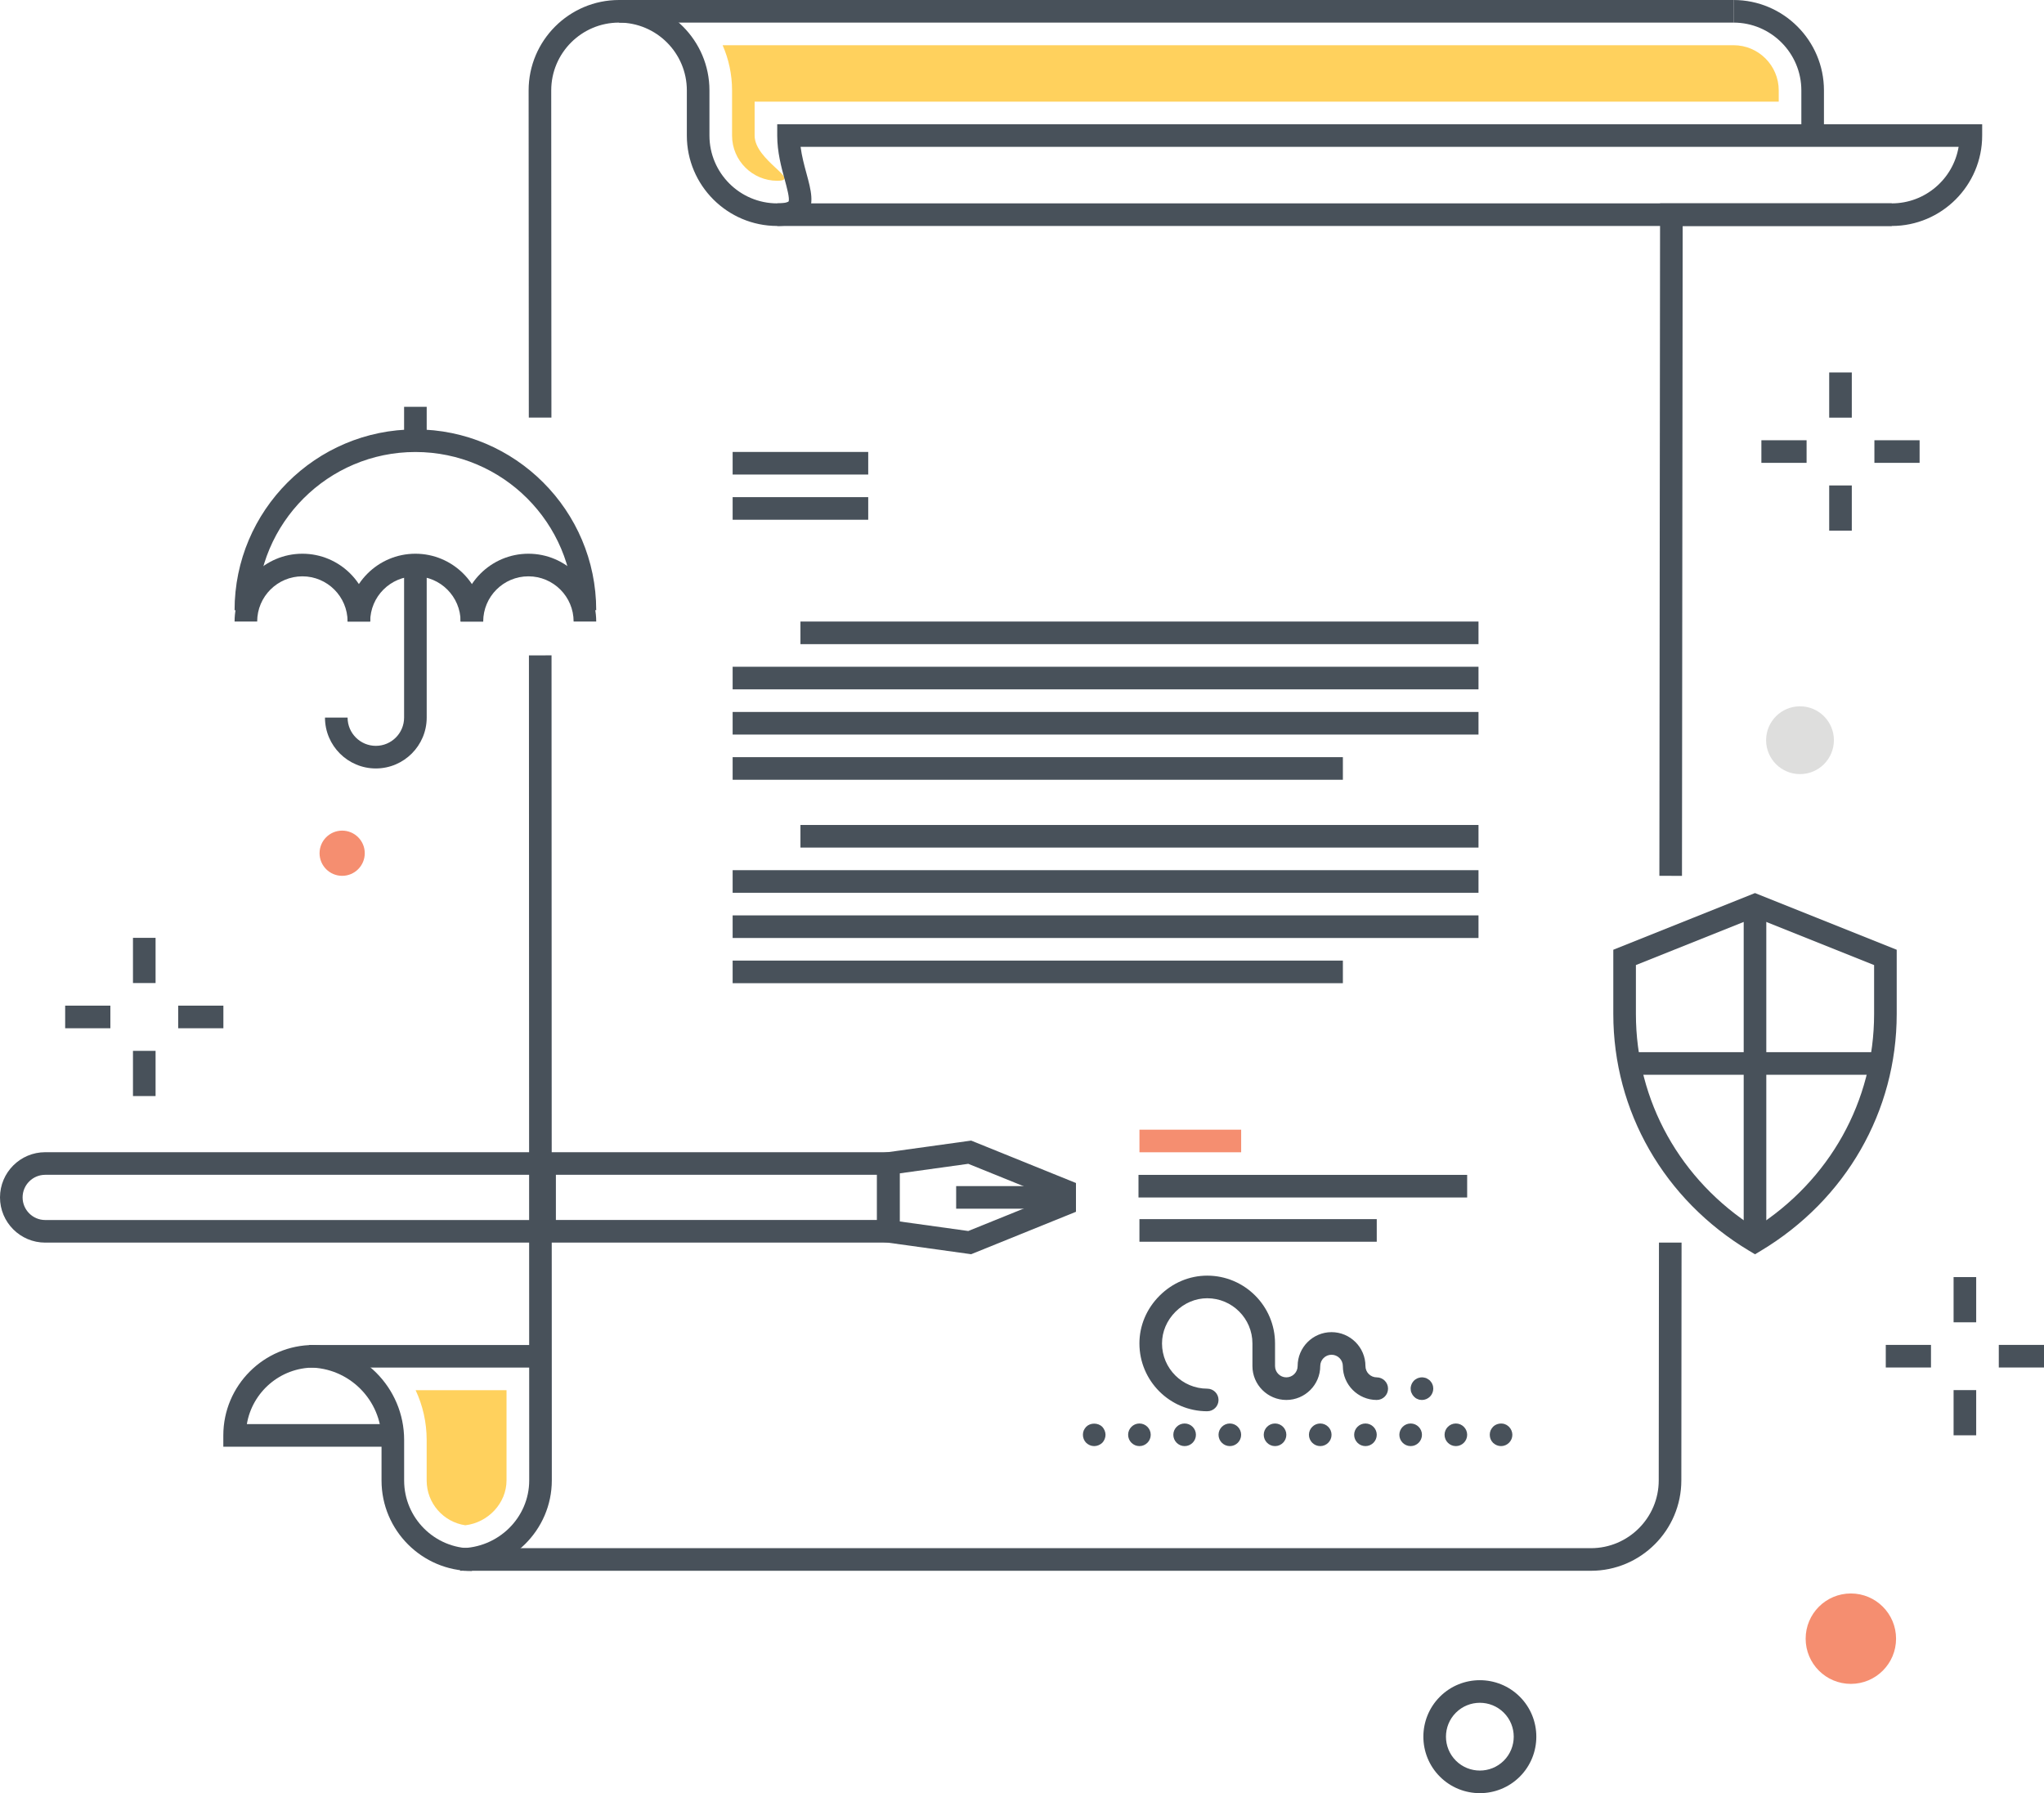 <?xml version="1.0" encoding="utf-8"?>
<!-- Generator: Adobe Illustrator 20.1.0, SVG Export Plug-In . SVG Version: 6.00 Build 0)  -->
<svg version="1.1" id="Layer_1" xmlns="http://www.w3.org/2000/svg" xmlns:xlink="http://www.w3.org/1999/xlink" x="0px" y="0px"
	 viewBox="0 0 180.862 158.666" style="enable-background:new 0 0 180.862 158.666;" xml:space="preserve">
<title>Color line, contract policy insuranceconcept illustration, icon</title>
<desc>Color line, contract policy insurance concept illustration, icon, background and graphics. The illustration is colorful, flat, vector, pixel perfect, suitable for web and print. It is linear stokes and fills.</desc>
<style type="text/css">
	.st0{fill:#48515A;}
	.st1{fill:#FFD15D;}
	.st2{fill:#F58E70;}
	.st3{fill:none;stroke:#48515A;stroke-width:2;stroke-miterlimit:10;}
	.st4{fill:#DEDEDD;}
	.st5{fill:#475059;}
</style>
<g>
	<g>
		<g>
			<g>
				<g>
					<g>
						<g>
							<g>
								<g>
									<path class="st0" d="M161.391,11.995h-2V8c0-3.308-2.691-6-6-6v-2
										c4.411,0,8,3.588,8,8V11.995z"/>
								</g>
								<g>
									<rect x="68.775" y="17.995" class="st0" width="98.615" height="2"/>
								</g>
								<g>
									<rect x="54.775" y="0" class="st0" width="98.615" height="2"/>
								</g>
								<g>
									<path class="st1" d="M157.39,8l0,0.994L66.772,8.995l0,3
										c0,2.206,4.209,4,2.004,4s-4-1.794-4-4
										l-0-3.994c-0-1.421-0.298-2.774-0.835-4l89.45,0
										C155.596,4,157.39,5.795,157.39,8z"/>
								</g>
								<g>
									<rect x="100.739" y="103.958" class="st0" width="29.082" height="2"/>
								</g>
								<g>
									<rect x="100.822" y="107.874" class="st0" width="20.999" height="2"/>
								</g>
								<g>
									<path class="st0" d="M106.821,124.874c-3.309,0-6-2.691-6-6
										c-0.001-1.574,0.631-3.073,1.779-4.221
										c1.147-1.147,2.646-1.779,4.221-1.779c3.309,0,6,2.692,6,6v2
										c0,0.551,0.448,1,0.999,1c0.552,0,1.001-0.449,1.001-1c0-1.654,1.346-3,2.999-3
										c1.654,0,3.001,1.346,3.001,3c0,0.551,0.448,1,0.999,1c0.553,0,1,0.448,1,1
										s-0.447,1-1,1c-1.653,0-2.999-1.346-2.999-3c0-0.551-0.448-1-1-1s-1,0.449-1,1
										c0,1.654-1.346,3-3,3s-3-1.346-3-3v-2c0-2.205-1.795-4-4-4
										c-1.04,0-2.037,0.424-2.807,1.194c-0.771,0.77-1.193,1.766-1.193,2.806
										c0,2.206,1.794,4,4,4c0.553,0,1,0.448,1,1S107.374,124.874,106.821,124.874z"/>
								</g>
								<g>
									<path class="st0" d="M125.821,123.876c-0.069,0-0.13-0.01-0.199-0.02
										c-0.061-0.01-0.12-0.03-0.181-0.06
										c-0.06-0.02-0.12-0.05-0.18-0.09
										c-0.05-0.04-0.1-0.08-0.15-0.13
										c-0.09-0.09-0.159-0.2-0.21-0.32c-0.06-0.12-0.08-0.25-0.08-0.38
										c0-0.07,0-0.13,0.021-0.2c0.01-0.06,0.03-0.12,0.06-0.19
										c0.021-0.06,0.051-0.11,0.091-0.17
										c0.029-0.05,0.079-0.1,0.119-0.15
										c0.051-0.05,0.101-0.09,0.15-0.12
										c0.06-0.04,0.12-0.07,0.18-0.1
										c0.061-0.02,0.12-0.04,0.181-0.05c0.13-0.03,0.27-0.03,0.39,0
										c0.07,0.01,0.13,0.03,0.19,0.05
										c0.06,0.03,0.119,0.06,0.17,0.1
										c0.06,0.03,0.109,0.07,0.16,0.12
										c0.039,0.05,0.079,0.1,0.119,0.15
										c0.04,0.06,0.07,0.11,0.091,0.17
										c0.029,0.07,0.05,0.13,0.06,0.19
										c0.01,0.07,0.02,0.13,0.02,0.2c0,0.13-0.029,0.26-0.079,0.38
										c-0.051,0.12-0.12,0.23-0.21,0.32
										C126.342,123.767,126.082,123.876,125.821,123.876z"/>
								</g>
								<g>
									<g>
										<path class="st0" d="M96.821,127.957c-0.27,0-0.52-0.11-0.71-0.29
											c-0.189-0.19-0.29-0.45-0.29-0.71c0-0.13,0.021-0.26,0.07-0.38
											c0.05-0.12,0.13-0.23,0.22-0.33c0.37-0.37,1.04-0.37,1.421,0
											c0.09,0.1,0.159,0.21,0.21,0.33c0.05,0.12,0.079,0.25,0.079,0.38
											c0,0.26-0.109,0.52-0.289,0.71
											C97.342,127.846,97.082,127.957,96.821,127.957z"/>
									</g>
									<g>
										<path class="st0" d="M127.821,126.957c0-0.55,0.45-1,1-1l0,0c0.551,0,1,0.45,1,1l0,0
											c0,0.55-0.449,1-1,1l0,0C128.271,127.957,127.821,127.506,127.821,126.957z
											 M123.821,126.957c0-0.55,0.45-1,1-1l0,0c0.551,0,1,0.45,1,1l0,0c0,0.55-0.449,1-1,1
											l0,0C124.271,127.957,123.821,127.506,123.821,126.957z M119.821,126.957
											c0-0.55,0.45-1,1-1l0,0c0.551,0,1,0.45,1,1l0,0c0,0.55-0.449,1-1,1l0,0
											C120.271,127.957,119.821,127.506,119.821,126.957z M115.821,126.957
											c0-0.55,0.45-1,1-1l0,0c0.551,0,1,0.45,1,1l0,0c0,0.55-0.449,1-1,1l0,0
											C116.271,127.957,115.821,127.506,115.821,126.957z M111.821,126.957
											c0-0.55,0.45-1,1-1l0,0c0.551,0,1,0.45,1,1l0,0c0,0.55-0.449,1-1,1l0,0
											C112.271,127.957,111.821,127.506,111.821,126.957z M107.821,126.957
											c0-0.55,0.45-1,1-1l0,0c0.551,0,1,0.45,1,1l0,0c0,0.55-0.449,1-1,1l0,0
											C108.271,127.957,107.821,127.506,107.821,126.957z M103.821,126.957
											c0-0.55,0.45-1,1-1l0,0c0.551,0,1,0.45,1,1l0,0c0,0.55-0.449,1-1,1l0,0
											C104.271,127.957,103.821,127.506,103.821,126.957z M99.821,126.957
											c0-0.55,0.45-1,1-1l0,0c0.551,0,1,0.45,1,1l0,0c0,0.55-0.449,1-1,1l0,0
											C100.271,127.957,99.821,127.506,99.821,126.957z"/>
									</g>
									<g>
										<path class="st0" d="M132.821,127.957c-0.27,0-0.52-0.11-0.71-0.29
											c-0.189-0.19-0.29-0.44-0.29-0.71c0-0.13,0.021-0.26,0.07-0.38
											c0.05-0.12,0.13-0.23,0.22-0.33
											c0.23-0.23,0.58-0.33,0.9-0.27
											c0.07,0.01,0.13,0.03,0.19,0.06
											c0.06,0.02,0.119,0.05,0.17,0.09
											c0.06,0.04,0.109,0.08,0.149,0.12
											c0.101,0.1,0.17,0.21,0.221,0.33c0.05,0.12,0.079,0.25,0.079,0.38
											c0,0.27-0.109,0.52-0.3,0.71
											C133.342,127.846,133.082,127.957,132.821,127.957z"/>
									</g>
								</g>
								<g>
									<rect x="100.824" y="99.958" class="st2" width="8.999" height="2"/>
								</g>
								<g>
									<rect x="64.827" y="39.99" class="st0" width="11.997" height="2"/>
								</g>
								<g>
									<rect x="64.827" y="43.99" class="st0" width="11.997" height="2"/>
								</g>
								<g>
									<rect x="70.827" y="54.997" class="st0" width="59.997" height="2"/>
								</g>
								<g>
									<rect x="64.827" y="58.997" class="st0" width="65.997" height="2"/>
								</g>
								<g>
									<rect x="64.827" y="62.997" class="st0" width="65.997" height="2"/>
								</g>
								<g>
									<rect x="64.827" y="66.997" class="st0" width="53.997" height="2"/>
								</g>
								<g>
									<path class="st3" d="M130.824,39.987"/>
								</g>
								<g>
									<path class="st3" d="M118.824,39.987"/>
								</g>
								<g>
									<path class="st0" d="M40.712,138.989v-2c3.372,0,6.115-2.691,6.115-6l-0.025-72.999
										l2-0.001l0.025,73C48.827,135.4,45.187,138.989,40.712,138.989z"/>
								</g>
								<g>
									<path class="st0" d="M148.829,77.499l-2-0.002l0.062-59.502h20.499
										c2.968,0,5.439-2.166,5.917-5H70.84c0.107,0.833,0.324,1.63,0.522,2.358
										c0.397,1.461,0.74,2.723-0.001,3.693
										c-0.65,0.85-1.787,0.948-2.586,0.948c-4.411,0-8-3.589-8-8V8
										c0-3.309-2.691-6-6-6s-6,2.691-6,6l0.017,28.948l-2,0.001L46.775,8
										c0-4.411,3.589-8,8-8s8,3.589,8,8v3.995c0,3.309,2.691,6,6,6
										c0.814,0,0.996-0.163,0.998-0.165c0.127-0.23-0.155-1.266-0.342-1.952
										c-0.293-1.08-0.659-2.424-0.659-3.883v-1H175.391v1c0,4.411-3.589,8-8,8h-18.501
										L148.829,77.499z"/>
								</g>
								<g>
									<path class="st0" d="M140.772,138.989H41.025v-2h99.747c3.309,0,6-2.691,6-6l0.02-21.04
										l2,0.002l-0.02,21.038C148.772,135.4,145.184,138.989,140.772,138.989z"/>
								</g>
								<g>
									<g>
										<path class="st3" d="M41.76,138.005"/>
									</g>
									<g>
										<g>
											<path class="st0" d="M41.76,139.005c-4.411,0-8-3.589-8-8v-3.595
												c0-3.531-2.873-6.404-6.404-6.404v-2c4.634,0,8.404,3.77,8.404,8.404v3.595
												c0,3.309,2.691,6,6,6V139.005z"/>
										</g>
										<g>
											<path class="st0" d="M34.442,128.01H19.76v-1c0-4.411,3.589-8,8-8h19.5
												c0.553,0,1,0.448,1,1s-0.447,1-1,1h-19.5c-2.968,0-5.439,2.166-5.917,5h12.6
												c0.553,0,1,0.448,1,1S34.995,128.01,34.442,128.01z"/>
										</g>
									</g>
								</g>
							</g>
							<g>
								<g>
									<g>
										<rect x="172.862" y="113.002" class="st0" width="2" height="4"/>
									</g>
									<g>
										<rect x="172.862" y="123.002" class="st0" width="2" height="4"/>
									</g>
								</g>
								<g>
									<g>
										<rect x="176.862" y="119.002" class="st0" width="4" height="2"/>
									</g>
									<g>
										<rect x="166.862" y="119.002" class="st0" width="4" height="2"/>
									</g>
								</g>
							</g>
							<g>
								<g>
									<g>
										<rect x="11.766" y="82.984" class="st0" width="2" height="4"/>
									</g>
									<g>
										<rect x="11.766" y="92.984" class="st0" width="2" height="4"/>
									</g>
								</g>
								<g>
									<g>
										<rect x="15.766" y="88.984" class="st0" width="4" height="2"/>
									</g>
									<g>
										<rect x="5.766" y="88.984" class="st0" width="4" height="2"/>
									</g>
								</g>
							</g>
							<g>
								<g>
									<g>
										<rect x="161.855" y="32.955" class="st0" width="2" height="4"/>
									</g>
									<g>
										<rect x="161.855" y="42.955" class="st0" width="2" height="4"/>
									</g>
								</g>
								<g>
									<g>
										<rect x="165.855" y="38.955" class="st0" width="4" height="2"/>
									</g>
									<g>
										<rect x="155.855" y="38.955" class="st0" width="4" height="2"/>
									</g>
								</g>
							</g>
							<g>
								<circle class="st4" cx="159.272" cy="65.497" r="3"/>
							</g>
							<g>
								<circle class="st2" cx="163.772" cy="144.997" r="4"/>
							</g>
							<g>
								<path class="st5" d="M130.944,158.666c-1.281,0-2.562-0.487-3.536-1.462
									c-1.949-1.949-1.949-5.122,0-7.071c1.948-1.949,5.121-1.95,7.071,0
									c1.949,1.949,1.949,5.122,0,7.071l0,0
									C133.505,158.178,132.225,158.666,130.944,158.666z M130.944,150.67
									c-0.769,0-1.537,0.292-2.122,0.877c-1.169,1.17-1.169,3.073,0,4.243
									c1.171,1.169,3.074,1.169,4.243,0l0,0c1.169-1.17,1.169-3.073,0-4.243
									C132.48,150.962,131.712,150.67,130.944,150.67z"/>
							</g>
							<g>
								<circle class="st2" cx="30.276" cy="75.497" r="2"/>
							</g>
						</g>
						<g>
							<g>
								<path class="st1" d="M36.776,123.01c0.626,1.337,0.977,2.828,0.977,4.4
									l0,3.594c0,2.008,1.487,3.675,3.417,3.958
									c2.021-0.233,3.65-1.958,3.65-3.973v-7.979H36.776z"/>
							</g>
						</g>
					</g>
					<g>
						<rect x="70.827" y="72.997" class="st0" width="59.997" height="2"/>
					</g>
					<g>
						<rect x="64.827" y="76.997" class="st0" width="65.997" height="2"/>
					</g>
					<g>
						<rect x="64.827" y="80.997" class="st0" width="65.997" height="2"/>
					</g>
					<g>
						<rect x="64.827" y="84.997" class="st0" width="53.997" height="2"/>
					</g>
				</g>
				<g>
					<g>
						<g>
							<path class="st0" d="M85.932,110.978l-8.327-1.157v-7.74l8.327-1.157l9.274,3.753
								v2.547L85.932,110.978z M79.604,108.08l6.073,0.844l7.345-2.973l-7.345-2.972
								l-6.073,0.844V108.08z"/>
						</g>
						<g>
							<rect x="84.605" y="104.951" class="st0" width="9.6" height="2"/>
						</g>
						<g>
							<path class="st0" d="M79.604,109.95H47.188v-7.999h32.416V109.95z M49.188,107.95
								h28.416v-3.999H49.188V107.95z"/>
						</g>
					</g>
					<g>
						<path class="st0" d="M4,109.952c-2.206,0-4-1.794-4-4s1.794-4,4-4h44.193v2H4
							c-1.103,0-2,0.897-2,2s0.897,2,2,2l44.269-0.001v2L4,109.952z"/>
					</g>
				</g>
				<g>
					<g>
						<path class="st0" d="M155.29,110.985l-0.515-0.309
							c-7.528-4.517-12.023-12.35-12.023-20.955v-5.683l12.538-5.016l12.539,5.016
							v5.683c0,8.604-4.495,16.438-12.024,20.955L155.29,110.985z M144.752,85.393
							v4.329c0,7.698,3.928,14.727,10.538,18.922
							c6.611-4.195,10.539-11.225,10.539-18.923v-4.328l-10.539-4.216L144.752,85.393z"
							/>
					</g>
					<g>
						<rect x="154.29" y="80.1" class="st0" width="2" height="29.062"/>
					</g>
					<g>
						<rect x="143.752" y="93.1" class="st0" width="23.001" height="2"/>
					</g>
				</g>
			</g>
			<g>
				<g>
					<path class="st5" d="M32.756,54.996h-2c0-2.206-1.794-4-4-4s-4,1.794-4,4h-2c0-3.309,2.691-6,6-6
						S32.756,51.687,32.756,54.996z"/>
				</g>
				<g>
					<path class="st5" d="M42.756,54.996h-2c0-2.206-1.794-4-4-4s-4,1.794-4,4h-2c0-3.309,2.691-6,6-6
						S42.756,51.687,42.756,54.996z"/>
				</g>
				<g>
					<path class="st5" d="M52.756,54.996h-2c0-2.206-1.794-4-4-4s-4,1.794-4,4h-2c0-3.309,2.691-6,6-6
						S52.756,51.687,52.756,54.996z"/>
				</g>
				<g>
					<path class="st5" d="M20.756,53.996c0-8.823,7.178-16.001,16-16.001s16,7.178,16,16h-2
						c0-7.72-6.28-14-14-14s-14,6.28-14,14L20.756,53.996z"/>
				</g>
				<g>
					<path class="st5" d="M33.256,67.996c-2.481,0-4.5-2.019-4.5-4.5h2c0,1.378,1.121,2.5,2.5,2.5
						s2.5-1.122,2.5-2.5V49.996h2v13.5C37.756,65.978,35.737,67.996,33.256,67.996z"/>
				</g>
				<g>
					<rect x="35.756" y="35.997" class="st5" width="2" height="2.998"/>
				</g>
			</g>
		</g>
	</g>
</g>
</svg>
